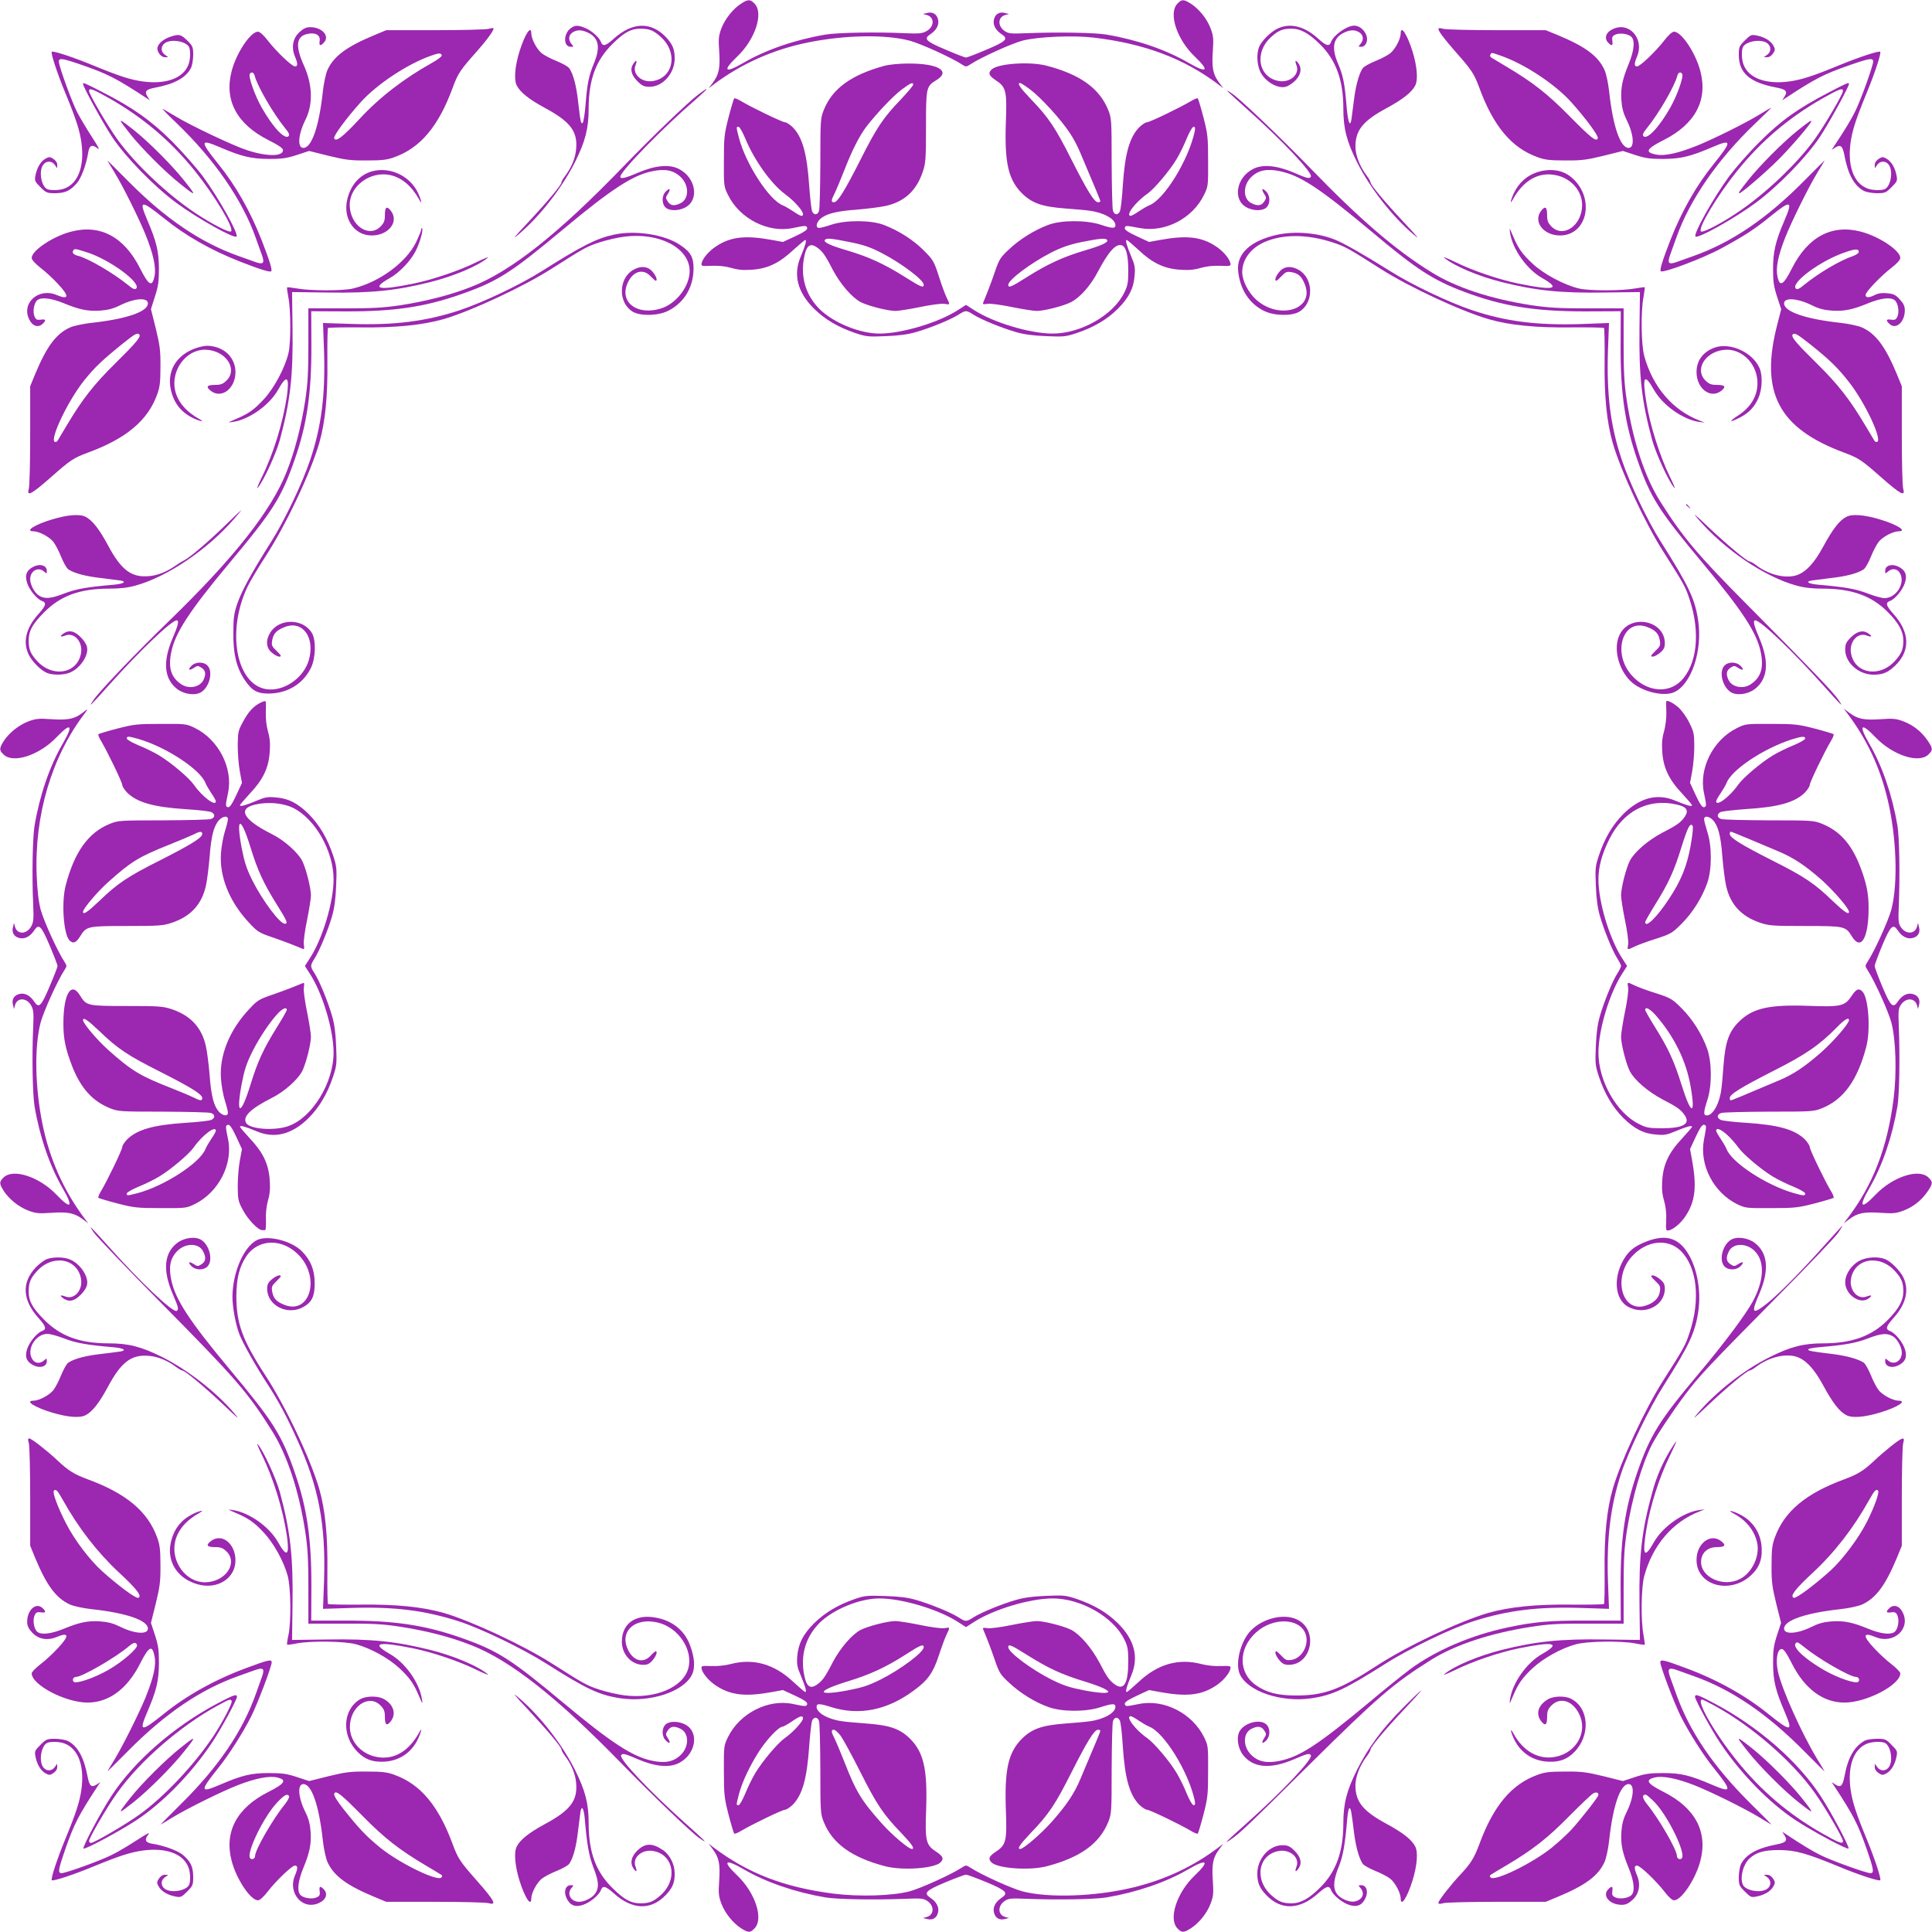<?xml version="1.0" standalone="no"?>
<!DOCTYPE svg PUBLIC "-//W3C//DTD SVG 20010904//EN"
 "http://www.w3.org/TR/2001/REC-SVG-20010904/DTD/svg10.dtd">
<svg version="1.0" xmlns="http://www.w3.org/2000/svg"
 width="1280pt" height="1280pt" viewBox="0 0 1280 1280"
 preserveAspectRatio="xMidYMid meet">
<g transform="translate(0,1280) scale(0.1,-0.1)"
fill="#9c27b0" stroke="none">
<path d="M4909 12775 c-54 -35 -106 -101 -130 -164 -18 -49 -20 -68 -14 -153
7 -109 -1 -151 -44 -208 l-26 -35 30 23 c186 140 397 234 630 281 242 49 509
54 670 12 72 -19 276 -111 348 -158 26 -17 28 -17 55 0 71 47 275 139 347 158
103 26 332 36 470 20 339 -40 601 -139 830 -313 l30 -23 -26 35 c-43 56 -51
99 -44 208 6 85 4 104 -14 153 -24 64 -77 130 -132 165 -48 30 -60 30 -89 -1
-60 -64 -3 -236 115 -349 102 -97 84 -115 -43 -41 -148 86 -341 152 -542 186
-77 13 -328 17 -530 9 -101 -4 -118 -3 -143 14 -49 33 -47 93 4 107 l24 6 -27
7 c-36 10 -65 -7 -73 -44 -8 -35 11 -70 50 -96 48 -31 33 -47 -97 -102 -68
-29 -130 -53 -138 -53 -8 0 -70 24 -137 53 -131 55 -146 71 -98 102 39 26 58
61 50 96 -8 37 -37 54 -73 44 l-27 -7 24 -6 c54 -14 53 -78 -2 -108 -27 -15
-49 -17 -142 -13 -190 9 -447 4 -525 -9 -201 -34 -394 -100 -542 -186 -127
-74 -145 -56 -43 41 118 113 175 285 115 349 -29 31 -45 31 -91 0z"/>
<path d="M3784 12615 c-52 -35 -53 -125 -3 -125 21 0 21 1 6 18 -23 26 -21 58
5 76 29 20 61 20 103 0 72 -34 84 -97 41 -201 -34 -82 -45 -132 -56 -270 -5
-64 -14 -121 -19 -126 -12 -12 -15 3 -31 140 -11 102 -31 179 -57 219 -7 12
-45 33 -84 49 -38 15 -84 39 -101 53 -33 28 -67 93 -68 130 0 60 -43 -5 -79
-121 -30 -99 -37 -186 -17 -224 23 -45 81 -91 186 -148 169 -91 218 -156 207
-273 -5 -59 -31 -122 -73 -178 -13 -17 -24 -36 -24 -42 0 -17 -92 -127 -223
-267 -95 -101 -108 -118 -59 -76 141 120 287 309 371 476 69 138 91 224 91
355 0 192 48 321 158 429 78 77 122 101 185 101 58 0 86 -11 132 -52 118 -103
90 -272 -49 -295 -74 -12 -138 45 -116 103 14 36 6 42 -15 10 -23 -35 -12 -75
31 -117 29 -28 43 -34 78 -34 87 0 166 89 166 188 0 61 -14 94 -58 141 -99
104 -222 100 -344 -9 -56 -51 -75 -55 -87 -22 -13 31 -60 73 -103 91 -46 20
-68 20 -94 1z"/>
<path d="M8465 12611 c-47 -22 -109 -84 -124 -124 -17 -45 -13 -117 9 -163 35
-71 129 -121 181 -94 72 37 104 101 74 146 -21 32 -29 26 -15 -10 22 -58 -42
-115 -116 -103 -139 23 -167 192 -49 295 46 41 74 52 131 52 61 0 116 -30 192
-106 104 -104 152 -236 152 -424 0 -131 22 -217 91 -355 84 -167 230 -356 371
-476 49 -42 36 -25 -59 76 -131 140 -223 250 -223 267 0 6 -11 26 -25 44 -46
61 -75 135 -75 194 1 109 51 170 209 255 105 57 164 103 187 148 20 38 13 125
-17 224 -36 116 -79 181 -79 121 -1 -37 -35 -102 -68 -130 -17 -14 -63 -38
-101 -53 -39 -16 -77 -37 -84 -49 -24 -36 -46 -118 -57 -211 -6 -49 -14 -105
-16 -124 -10 -62 -25 -17 -34 102 -12 139 -22 189 -57 270 -43 103 -30 167 42
201 42 20 74 20 103 0 26 -18 28 -50 5 -76 -15 -17 -15 -18 6 -18 13 0 26 9
33 25 21 46 -26 115 -80 115 -48 0 -135 -61 -153 -107 -12 -33 -31 -29 -87 22
-91 82 -183 105 -267 66z"/>
<path d="M1984 12587 c-44 -40 -55 -101 -30 -161 20 -48 20 -66 0 -66 -20 0
-124 99 -181 173 -27 35 -52 57 -64 57 -49 0 -142 -139 -174 -260 -51 -193 33
-352 243 -458 69 -35 97 -54 97 -67 0 -43 -109 -43 -241 1 -87 28 -370 162
-467 221 -34 20 -73 43 -87 51 -14 9 26 -33 88 -92 251 -240 438 -511 526
-761 14 -38 32 -90 41 -114 20 -56 10 -66 -46 -46 -24 9 -73 26 -109 39 -251
89 -484 247 -730 495 -79 80 -141 142 -138 136 3 -5 24 -41 47 -78 56 -91 162
-305 205 -411 52 -129 71 -217 60 -274 -15 -77 -38 -65 -96 50 -106 210 -265
294 -458 243 -121 -32 -260 -125 -260 -174 0 -12 23 -37 58 -65 32 -24 84 -72
115 -106 79 -84 75 -109 -9 -74 -120 50 -236 -56 -179 -165 21 -43 61 -54 89
-25 24 23 19 31 -14 26 -24 -3 -32 0 -41 21 -14 31 -4 90 18 108 26 22 92 14
173 -19 107 -44 161 -55 243 -50 54 4 87 13 132 35 96 48 185 54 185 13 0 -55
-143 -104 -374 -129 -55 -6 -118 -20 -141 -30 -92 -41 -155 -125 -231 -307
l-34 -83 0 -323 c0 -178 -4 -338 -9 -356 -16 -56 17 -38 154 83 120 106 143
121 234 155 257 94 400 214 462 386 18 48 22 82 22 184 1 108 -4 143 -31 254
l-32 128 26 82 c22 67 27 99 27 186 -1 117 -16 179 -78 324 -56 131 -42 133
110 11 144 -117 314 -213 505 -288 139 -54 198 -72 207 -64 8 9 -10 68 -64
207 -75 191 -171 361 -288 505 -122 152 -120 166 11 110 144 -62 207 -77 324
-78 88 0 118 4 186 26 l82 27 128 -32 c111 -27 146 -32 254 -31 102 0 136 4
184 22 172 62 292 205 386 462 34 92 49 115 157 236 68 77 113 138 113 155 0
4 -15 2 -32 -3 -18 -5 -178 -9 -356 -9 l-323 0 -77 -32 c-186 -77 -272 -141
-313 -233 -10 -23 -24 -86 -30 -141 -25 -231 -74 -374 -129 -374 -41 0 -35 89
13 185 52 103 48 233 -9 360 -58 127 -52 192 18 209 55 14 92 -5 86 -44 -5
-33 3 -38 26 -14 44 43 -8 104 -89 104 -26 0 -45 -9 -71 -33z m943 -154 c2 -6
-27 -28 -64 -49 -185 -103 -347 -227 -482 -373 -110 -119 -157 -154 -167 -127
-6 16 81 133 176 239 107 119 308 252 463 307 55 20 69 20 74 3z m-1240 -134
c19 -72 122 -249 201 -347 26 -31 32 -46 24 -54 -25 -25 -103 57 -178 189 -46
81 -90 205 -79 223 10 17 26 11 32 -11z m-1116 -1169 c153 -47 368 -205 331
-242 -8 -8 -23 -2 -54 24 -99 80 -265 177 -331 193 -30 8 -41 20 -32 35 8 14
13 13 86 -10z m352 -546 c13 -14 -20 -54 -157 -189 -144 -142 -220 -239 -323
-412 -29 -49 -56 -94 -61 -102 -4 -8 -13 -11 -20 -8 -32 21 92 278 196 407 71
88 118 133 257 245 78 63 95 72 108 59z"/>
<path d="M9530 12608 c0 -15 37 -64 115 -153 106 -120 121 -143 155 -234 94
-257 214 -400 386 -462 48 -18 82 -22 184 -22 108 -1 143 4 254 31 l128 32 82
-27 c68 -22 98 -26 186 -26 117 1 180 16 324 78 131 56 133 42 11 -110 -117
-144 -213 -314 -288 -505 -54 -139 -72 -198 -64 -207 15 -14 279 85 402 152
156 85 220 126 330 216 131 106 145 101 86 -35 -59 -138 -74 -205 -74 -321 0
-81 5 -115 27 -182 l27 -82 -25 -97 c-119 -454 6 -692 445 -854 91 -34 114
-49 234 -155 137 -121 170 -139 154 -83 -5 18 -9 178 -9 356 l0 323 -34 83
c-76 182 -139 266 -231 307 -23 10 -86 24 -141 30 -231 25 -374 74 -374 129 0
41 89 35 185 -13 45 -22 78 -31 132 -35 82 -5 136 6 243 50 81 33 147 41 173
19 22 -18 32 -77 18 -108 -9 -21 -17 -24 -41 -21 -33 5 -38 -3 -14 -26 43 -44
104 8 104 89 0 26 -9 45 -33 71 -28 31 -42 37 -83 41 -35 4 -60 0 -82 -11 -39
-20 -62 -20 -62 0 0 20 99 124 173 181 35 27 57 52 57 64 0 49 -139 142 -260
174 -193 51 -352 -33 -458 -243 -57 -113 -81 -126 -96 -53 -12 56 4 136 51
256 42 107 156 337 214 432 23 37 44 73 47 78 3 6 -59 -56 -138 -136 -246
-248 -479 -406 -730 -495 -36 -13 -85 -30 -109 -39 -56 -20 -66 -10 -46 46 9
24 27 76 41 114 88 251 276 522 526 760 62 59 109 105 103 102 -5 -2 -41 -23
-78 -46 -91 -56 -305 -162 -411 -205 -129 -52 -217 -71 -274 -60 -77 15 -65
38 50 96 210 106 294 265 243 458 -32 121 -125 260 -174 260 -12 0 -37 -22
-64 -57 -57 -74 -161 -173 -181 -173 -20 0 -20 18 0 66 50 120 -56 236 -165
179 -43 -21 -54 -61 -25 -89 23 -24 31 -19 26 14 -3 24 0 32 21 41 31 14 90 4
108 -18 22 -26 14 -92 -19 -173 -44 -107 -55 -161 -50 -243 4 -54 13 -87 35
-132 48 -96 54 -185 13 -185 -55 0 -104 143 -129 374 -6 55 -20 118 -30 141
-41 92 -125 155 -307 231 l-83 34 -323 0 c-178 0 -338 4 -356 9 -21 6 -32 6
-32 -1z m413 -177 c156 -54 358 -187 467 -308 95 -106 182 -223 176 -239 -10
-26 -43 0 -191 150 -142 144 -239 220 -412 323 -49 29 -94 56 -102 61 -8 4
-11 14 -7 20 9 15 3 16 69 -7z m1202 -121 c11 -18 -33 -142 -79 -223 -75 -132
-153 -214 -178 -189 -8 8 -2 23 24 54 79 98 182 275 201 347 6 22 22 28 32 11z
m1170 -1179 c0 -8 -18 -20 -40 -28 -86 -29 -226 -112 -323 -191 -31 -26 -46
-32 -54 -24 -37 37 162 184 322 239 70 25 95 26 95 4z m-327 -608 c132 -105
189 -160 265 -258 104 -135 216 -372 185 -392 -7 -3 -16 0 -20 8 -5 8 -32 53
-61 102 -103 173 -179 270 -323 412 -137 135 -170 175 -157 189 13 12 27 5
111 -61z"/>
<path d="M1127 12556 c-44 -16 -74 -40 -83 -68 -8 -27 22 -68 49 -67 l22 0
-22 16 c-29 20 -29 57 -1 77 43 31 146 12 162 -29 9 -25 7 -81 -5 -112 -34
-91 -147 -133 -301 -113 -85 12 -154 34 -334 108 -126 52 -262 97 -271 89 -8
-9 37 -145 89 -271 74 -180 96 -249 108 -334 20 -154 -22 -267 -113 -301 -31
-12 -87 -14 -112 -5 -41 16 -60 119 -29 162 20 28 57 28 77 0 l16 -23 0 22 c1
14 -9 29 -25 40 -23 15 -29 15 -52 2 -32 -17 -58 -61 -67 -112 -7 -34 -4 -40
33 -77 37 -37 44 -40 96 -40 67 0 101 16 144 65 30 34 63 122 77 207 7 45 26
53 60 26 19 -15 9 5 -35 73 -34 52 -78 126 -98 164 -38 75 -122 307 -122 337
0 26 22 23 160 -25 166 -58 224 -88 419 -216 l24 -16 -16 25 c-22 35 -10 48
54 60 126 24 201 65 235 131 7 15 14 54 14 85 0 52 -3 59 -39 95 -42 42 -56
45 -114 25z"/>
<path d="M11560 12532 c-37 -37 -40 -44 -40 -96 0 -120 73 -183 249 -216 64
-12 76 -25 54 -60 l-16 -25 24 16 c195 128 253 158 419 216 138 48 160 51 160
25 0 -29 -84 -261 -120 -332 -28 -56 -63 -114 -139 -229 l-16 -24 25 16 c35
22 48 10 60 -54 24 -126 65 -201 131 -235 15 -7 54 -14 85 -14 52 0 59 3 96
40 37 37 40 43 33 77 -9 51 -35 95 -67 112 -23 13 -29 13 -52 -2 -16 -11 -26
-26 -25 -40 l0 -22 16 23 c20 28 57 28 77 0 31 -43 12 -146 -29 -162 -25 -9
-81 -7 -112 5 -91 34 -133 147 -113 301 12 85 34 154 108 334 52 126 97 262
89 271 -9 8 -145 -37 -271 -89 -180 -74 -249 -96 -334 -108 -154 -20 -267 22
-301 113 -12 31 -14 87 -5 112 16 41 119 60 162 29 28 -20 28 -57 0 -77 l-23
-16 22 0 c14 -1 29 9 40 25 15 23 15 29 2 52 -17 32 -61 58 -112 67 -34 7 -40
4 -77 -33z"/>
<path d="M5863 12365 c-222 -60 -348 -151 -405 -293 -22 -55 -23 -68 -23 -352
-1 -162 -4 -305 -9 -317 -9 -28 -32 -30 -45 -5 -5 10 -14 88 -20 173 -15 215
-45 321 -110 387 -18 17 -41 32 -50 32 -18 0 -221 98 -293 141 -21 13 -40 20
-44 17 -3 -4 -20 -60 -37 -125 -28 -109 -31 -131 -31 -288 -1 -166 0 -171 27
-226 77 -158 266 -254 429 -220 86 18 92 18 96 0 2 -11 -21 -27 -79 -54 l-82
-38 -71 13 c-175 32 -272 22 -367 -39 -50 -31 -95 -84 -101 -116 -3 -18 2 -19
68 -16 45 2 91 -3 129 -14 43 -13 80 -16 137 -12 104 7 181 44 274 131 40 36
75 66 79 66 11 0 1 -36 -30 -110 -51 -120 -22 -235 87 -344 73 -72 159 -123
273 -162 75 -25 88 -26 205 -21 85 3 149 12 199 27 94 27 229 82 281 115 49
31 51 31 100 0 52 -33 187 -88 281 -115 50 -15 114 -24 199 -27 117 -5 130 -4
205 21 113 38 200 90 271 160 73 74 105 136 111 220 5 52 1 72 -22 126 -31 74
-41 110 -30 110 4 0 39 -30 78 -66 92 -87 170 -124 275 -131 57 -4 94 -1 137
12 38 11 84 16 129 14 66 -3 71 -2 68 16 -6 32 -51 85 -101 116 -95 61 -192
71 -367 39 l-71 -13 -82 38 c-58 27 -81 43 -79 54 4 18 4 18 100 0 166 -31
349 63 425 220 27 55 28 60 27 226 0 157 -3 179 -31 288 -17 65 -34 121 -37
125 -4 3 -23 -4 -44 -17 -72 -43 -275 -141 -293 -141 -9 0 -32 -15 -50 -32
-65 -66 -96 -174 -110 -387 -5 -85 -14 -162 -20 -172 -13 -26 -36 -24 -45 4
-5 12 -8 155 -9 317 0 284 -1 297 -23 352 -58 143 -186 235 -409 293 -113 29
-324 14 -364 -26 -24 -24 -17 -41 30 -72 67 -44 73 -71 65 -280 -9 -265 16
-376 106 -467 67 -66 132 -89 285 -101 66 -5 140 -11 163 -15 95 -12 172 -56
172 -96 0 -23 -20 -23 -100 4 -96 31 -262 30 -345 -2 -93 -35 -189 -95 -259
-161 -58 -54 -66 -66 -95 -151 -27 -79 -56 -153 -78 -205 -3 -9 5 -10 29 -6
20 3 88 -6 161 -21 69 -14 144 -26 165 -26 50 0 180 33 229 59 58 30 127 107
174 196 75 142 123 194 163 179 27 -10 41 -67 41 -164 0 -83 -3 -102 -27 -150
-73 -148 -287 -270 -474 -270 -149 0 -391 72 -521 156 l-53 34 -53 -34 c-130
-84 -372 -156 -521 -156 -130 0 -305 72 -396 162 -95 95 -130 221 -100 355 14
66 38 83 78 57 39 -26 57 -49 108 -149 52 -98 128 -186 187 -217 50 -25 179
-58 229 -58 21 0 96 12 165 26 71 15 141 24 160 21 39 -7 38 -7 15 41 -10 20
-34 84 -52 142 -32 99 -38 109 -100 171 -69 69 -165 131 -265 169 -83 32 -249
33 -345 2 -36 -12 -73 -22 -82 -22 -25 0 -22 32 5 58 37 35 105 53 242 63 72
6 159 17 194 25 122 27 202 100 244 224 20 59 22 85 22 300 0 261 1 268 70
310 97 60 8 111 -193 109 -53 0 -121 -7 -149 -14z m187 -126 c0 -7 -36 -49
-79 -95 -118 -122 -163 -189 -271 -404 -104 -205 -150 -280 -175 -280 -20 0
-19 13 4 58 10 20 40 91 66 157 51 132 101 229 148 290 69 88 174 199 230 241
61 45 77 52 77 33z m778 -34 c70 -53 205 -201 261 -288 22 -32 53 -91 69 -131
110 -259 132 -313 132 -319 0 -4 -7 -7 -15 -7 -25 0 -71 75 -175 280 -108 215
-153 282 -271 404 -73 77 -92 106 -70 106 5 0 36 -20 69 -45z m-1890 -323 c58
-142 171 -300 262 -367 84 -62 147 -145 109 -145 -6 0 -30 13 -54 30 -24 16
-55 34 -68 39 -91 35 -246 274 -292 450 -18 71 -18 71 -2 71 7 0 27 -35 45
-78z m2977 46 c-41 -189 -202 -451 -302 -489 -13 -5 -44 -23 -68 -39 -24 -17
-48 -30 -54 -30 -37 0 31 91 109 145 46 32 148 152 196 232 19 32 49 92 66
135 18 44 38 78 46 78 10 0 12 -8 7 -32z m-2284 -732 c90 -18 136 -34 208 -71
135 -70 281 -180 281 -212 0 -23 -19 -15 -128 54 -135 85 -239 132 -377 173
-116 34 -160 55 -150 70 9 14 37 12 166 -14z m1704 14 c10 -15 -34 -36 -150
-70 -138 -41 -242 -88 -377 -173 -109 -69 -128 -77 -128 -54 0 32 146 142 281
212 71 36 119 53 203 71 125 25 162 28 171 14z"/>
<path d="M550 12244 c0 -18 131 -258 192 -350 88 -133 275 -326 425 -437 141
-104 384 -240 400 -224 16 16 -120 259 -224 400 -42 56 -133 159 -202 229
-141 140 -261 225 -463 328 -117 60 -128 65 -128 54z m177 -97 c224 -128 406
-283 566 -482 131 -163 259 -377 238 -398 -11 -11 -125 47 -236 121 -187 124
-401 327 -519 491 -65 91 -186 297 -186 318 0 23 24 14 137 -50z"/>
<path d="M800 11996 c0 -3 28 -40 62 -83 77 -97 234 -254 334 -333 106 -85
109 -82 24 24 -79 100 -236 257 -333 334 -75 59 -87 67 -87 58z"/>
<path d="M12115 12187 c-204 -106 -316 -186 -456 -326 -70 -69 -160 -172 -202
-228 -104 -141 -240 -384 -224 -400 16 -16 259 120 400 224 150 111 337 304
425 437 61 92 192 332 192 350 0 12 -17 5 -135 -57z m95 10 c0 -21 -121 -227
-186 -318 -118 -164 -332 -367 -519 -491 -111 -74 -225 -132 -236 -121 -21 21
107 235 238 398 160 199 342 354 566 482 113 64 137 73 137 50z"/>
<path d="M11913 11938 c-97 -77 -254 -234 -333 -334 -57 -72 -65 -84 -56 -84
14 0 169 134 254 218 83 82 222 244 222 258 0 9 -12 1 -87 -58z"/>
<path d="M4628 12175 c-63 -46 -309 -282 -494 -474 -433 -449 -749 -699 -1011
-801 -137 -54 -296 -95 -468 -122 -114 -17 -184 -21 -376 -21 l-236 0 0 -236
c0 -192 -4 -262 -21 -376 -27 -172 -68 -331 -122 -468 -100 -257 -348 -572
-781 -992 -209 -202 -464 -468 -499 -522 -39 -57 -24 -43 101 97 201 225 415
430 450 430 17 0 9 -34 -28 -120 -66 -155 -56 -269 32 -336 47 -35 121 -44
159 -19 55 36 78 134 42 174 -25 28 -79 28 -107 0 -27 -27 -18 -35 15 -14 24
16 28 16 51 1 27 -18 31 -41 14 -79 -22 -49 -96 -65 -147 -31 -69 45 -89 110
-67 215 26 127 120 271 381 584 296 354 349 438 438 695 80 229 110 437 109
751 l-1 227 231 -1 c315 -1 518 29 751 110 253 88 336 141 691 437 313 261
457 355 584 381 88 19 144 7 191 -38 56 -54 56 -143 1 -172 -43 -22 -68 -19
-87 10 -15 23 -15 27 1 51 21 33 13 42 -14 15 -28 -28 -28 -82 0 -107 25 -22
84 -22 128 1 96 49 72 199 -42 256 -62 32 -157 23 -267 -24 -86 -37 -120 -45
-120 -28 0 36 282 325 498 511 63 56 79 71 70 70 -2 0 -24 -16 -50 -35z"/>
<path d="M8135 12193 c11 -11 67 -62 125 -114 241 -215 439 -426 425 -450 -10
-15 -24 -11 -115 28 -110 47 -205 56 -267 24 -114 -57 -138 -207 -42 -256 44
-23 103 -23 128 -1 28 25 28 79 0 107 -27 27 -35 18 -14 -15 16 -24 16 -28 1
-51 -19 -29 -44 -32 -87 -10 -55 29 -55 118 1 172 46 45 103 57 189 39 138
-29 265 -113 629 -418 278 -233 386 -303 589 -380 258 -97 468 -131 804 -131
l237 1 -1 -232 c-1 -313 29 -516 110 -750 88 -253 141 -336 437 -691 261 -313
355 -457 381 -584 22 -105 2 -170 -67 -215 -51 -34 -125 -18 -147 31 -17 38
-13 61 14 79 23 15 27 15 51 -1 33 -21 42 -13 15 14 -28 28 -82 28 -107 0 -36
-40 -13 -138 42 -174 38 -25 112 -16 159 19 88 67 98 181 32 336 -37 86 -45
120 -28 120 35 0 249 -205 450 -430 125 -140 140 -154 101 -96 -35 51 -172
194 -611 636 -321 323 -423 444 -573 683 -99 159 -176 392 -218 662 -17 114
-21 184 -21 376 l0 236 -236 0 c-192 0 -262 4 -376 21 -271 42 -501 118 -664
220 -237 147 -471 348 -800 688 -203 209 -464 458 -521 496 -25 17 -36 22 -25
11z"/>
<path d="M2469 11666 c-80 -21 -139 -82 -165 -174 -38 -131 38 -252 158 -252
113 0 184 92 127 164 -27 34 -39 25 -39 -30 0 -37 -6 -51 -29 -75 -78 -78
-202 8 -204 141 -2 127 136 229 269 200 78 -18 142 -73 193 -165 22 -41 10 7
-13 54 -55 108 -182 166 -297 137z"/>
<path d="M10229 11670 c-90 -15 -157 -65 -198 -147 -21 -43 -30 -85 -10 -48
71 131 174 189 289 164 100 -21 172 -104 172 -197 0 -135 -124 -222 -203 -143
-23 24 -29 38 -29 75 0 55 -12 64 -39 30 -56 -71 14 -164 124 -164 177 0 233
234 90 373 -52 50 -117 69 -196 57z"/>
<path d="M2790 11278 c0 -8 -16 -47 -35 -86 -67 -133 -242 -261 -415 -303 -66
-17 -289 -16 -374 0 -33 6 -61 9 -64 7 -2 -3 2 -31 8 -63 17 -81 18 -305 1
-373 -23 -98 -96 -233 -162 -304 -66 -71 -102 -97 -188 -133 -54 -23 -55 -24
-16 -18 108 17 240 111 297 212 58 104 77 91 59 -40 -26 -176 -89 -383 -168
-542 -24 -49 -35 -79 -24 -65 39 47 120 225 145 315 69 257 89 425 84 745 l-3
235 235 -3 c287 -5 457 13 680 69 153 38 315 106 380 160 14 11 -17 -1 -69
-26 -114 -57 -294 -118 -422 -144 -235 -48 -285 -36 -156 37 64 36 137 113
171 179 28 56 52 140 42 150 -3 4 -6 -1 -6 -9z"/>
<path d="M10005 11255 c17 -108 111 -240 212 -297 129 -73 79 -85 -156 -37
-128 26 -308 87 -422 144 -52 25 -83 37 -69 26 65 -54 227 -122 380 -160 223
-56 393 -74 680 -69 l235 3 -3 -240 c-4 -319 14 -481 84 -740 25 -90 106 -268
145 -315 11 -14 -1 18 -27 70 -65 132 -132 341 -156 491 -29 176 -15 201 50
86 57 -101 191 -196 297 -212 l40 -5 -36 14 c-178 69 -309 223 -365 426 -21
76 -24 297 -5 394 6 33 9 61 8 63 -2 1 -30 -2 -63 -8 -85 -16 -308 -17 -374 0
-98 23 -233 96 -304 162 -71 66 -97 102 -133 188 -23 54 -24 55 -18 16z"/>
<path d="M4070 11246 c-118 -25 -212 -73 -480 -242 -142 -90 -388 -207 -543
-259 -223 -74 -435 -101 -724 -91 l-183 6 7 -188 c9 -288 -17 -496 -92 -719
-52 -155 -169 -401 -259 -543 -127 -201 -194 -323 -223 -407 -23 -67 -27 -95
-27 -198 -1 -138 20 -226 74 -308 49 -73 83 -92 160 -92 125 1 228 64 280 170
32 66 35 184 6 232 -59 97 -217 98 -276 1 -31 -51 -27 -101 11 -132 28 -24 59
-34 59 -20 0 3 -14 19 -31 35 -27 26 -31 34 -26 65 8 47 29 69 84 90 119 46
202 -70 159 -220 -35 -119 -166 -209 -281 -192 -200 31 -266 383 -125 679 16
34 70 125 120 202 134 206 298 553 355 749 40 140 57 311 54 548 -1 114 1 211
4 215 4 3 101 5 215 4 235 -3 410 15 552 55 181 53 525 213 715 334 217 138
231 146 316 174 45 15 119 32 165 38 230 30 429 -73 433 -223 3 -103 -89 -224
-194 -254 -152 -45 -267 39 -221 160 33 86 104 111 156 55 15 -16 31 -30 34
-30 14 0 4 31 -20 59 -31 38 -81 42 -132 11 -96 -59 -96 -218 0 -275 50 -30
166 -28 233 5 106 52 169 155 170 280 0 77 -19 111 -92 159 -101 67 -292 97
-433 67z"/>
<path d="M8463 11245 c-177 -39 -271 -125 -260 -239 11 -121 73 -218 172 -266
67 -33 183 -35 233 -5 96 57 96 216 0 275 -51 31 -101 27 -132 -11 -24 -28
-34 -59 -20 -59 3 0 19 14 35 31 26 27 34 31 65 26 47 -8 69 -29 90 -84 63
-164 -171 -235 -324 -98 -52 47 -92 126 -92 182 0 83 56 159 147 199 122 54
285 53 452 -2 85 -28 99 -36 316 -174 191 -122 534 -281 719 -335 140 -40 311
-57 548 -54 114 1 211 -1 215 -4 3 -4 5 -101 4 -215 -3 -237 14 -408 54 -548
54 -185 213 -528 335 -719 138 -217 146 -231 174 -316 73 -220 50 -434 -59
-542 -86 -84 -226 -69 -322 36 -136 148 -62 385 100 323 55 -21 76 -43 84 -90
5 -31 1 -39 -26 -65 -17 -16 -31 -32 -31 -35 0 -14 31 -4 59 20 24 20 31 34
31 62 0 154 -232 198 -300 56 -42 -86 -10 -224 71 -305 70 -70 221 -108 293
-74 113 54 186 274 157 472 -20 141 -62 231 -247 523 -90 142 -207 388 -259
543 -75 223 -101 431 -92 719 l7 188 -188 -7 c-288 -9 -496 17 -719 92 -155
52 -401 169 -543 259 -169 106 -305 184 -365 208 -115 46 -264 58 -382 33z"/>
<path d="M1294 10492 c-122 -43 -186 -145 -164 -264 18 -93 65 -156 147 -197
43 -21 85 -30 48 -10 -92 51 -147 115 -165 193 -29 133 73 271 200 269 133 -2
219 -126 141 -204 -24 -23 -38 -29 -75 -29 -55 0 -64 -12 -30 -39 71 -56 164
14 164 124 0 78 -51 143 -128 165 -51 14 -79 12 -138 -8z"/>
<path d="M11357 10496 c-75 -28 -117 -86 -117 -161 0 -110 93 -180 164 -124
34 27 25 39 -30 39 -37 0 -51 6 -75 29 -78 78 8 202 141 204 93 1 179 -74 199
-175 20 -101 -24 -196 -121 -259 -68 -44 -63 -52 10 -15 59 31 95 68 122 129
25 57 29 147 8 197 -45 106 -198 175 -301 136z"/>
<path d="M11170 9456 c0 -2 8 -10 18 -17 15 -13 16 -12 3 4 -13 16 -21 21 -21
13z"/>
<path d="M1500 9327 c-116 -113 -238 -217 -276 -237 -16 -8 -42 -24 -59 -36
-58 -41 -119 -66 -177 -71 -117 -11 -185 40 -273 205 -57 106 -103 165 -148
188 -38 20 -117 14 -221 -17 -117 -35 -185 -79 -123 -79 36 -1 101 -35 129
-68 14 -17 38 -63 53 -101 16 -39 37 -77 49 -84 40 -26 117 -46 219 -57 56 -7
112 -14 125 -16 44 -8 21 -22 -45 -28 -176 -15 -249 -28 -327 -58 -90 -35
-131 -38 -169 -13 -29 18 -57 72 -57 107 0 56 53 86 92 51 17 -15 18 -15 18 6
0 34 -42 48 -85 28 -48 -23 -62 -55 -46 -107 14 -46 64 -108 98 -121 33 -12
29 -30 -22 -87 -82 -91 -105 -183 -66 -267 22 -47 84 -109 124 -124 39 -15
111 -14 150 3 69 28 127 116 113 171 -9 37 -63 93 -97 100 -20 5 -38 1 -55
-10 -32 -21 -26 -29 10 -15 58 22 115 -42 103 -116 -23 -139 -192 -167 -295
-49 -41 46 -52 74 -52 132 0 63 24 107 101 185 108 110 237 158 429 158 75 0
127 6 180 21 209 58 473 236 652 442 27 31 48 57 46 57 -1 0 -46 -42 -98 -93z"/>
<path d="M11247 9365 c176 -205 442 -386 653 -444 53 -15 105 -21 180 -21 188
0 320 -48 424 -152 76 -76 106 -131 106 -192 0 -57 -11 -85 -52 -131 -103
-118 -272 -90 -295 49 -12 74 45 138 103 116 36 -14 42 -6 10 15 -35 23 -75
12 -117 -31 -28 -29 -34 -43 -34 -78 0 -87 89 -166 188 -166 61 0 94 14 141
58 104 99 100 222 -9 344 -51 57 -55 75 -22 87 34 13 84 75 98 121 16 52 2 84
-46 107 -43 20 -85 6 -85 -28 0 -21 1 -21 18 -6 26 23 58 21 76 -5 44 -63 -16
-169 -98 -171 -17 0 -68 14 -112 31 -78 30 -151 43 -326 58 -67 6 -90 20 -45
28 12 2 68 9 124 16 102 11 179 31 219 57 12 7 33 45 49 84 15 38 39 84 53
101 28 33 93 67 130 68 61 0 -7 44 -124 79 -104 31 -183 37 -221 17 -46 -23
-91 -82 -153 -196 -59 -110 -115 -170 -177 -191 -75 -24 -185 3 -269 67 -17
13 -36 24 -42 24 -17 0 -148 109 -277 231 -86 82 -105 97 -68 54z"/>
<path d="M1725 8144 c-47 -24 -81 -61 -116 -128 -31 -56 -33 -68 -34 -156 0
-52 6 -129 14 -171 l14 -76 -38 -82 c-27 -58 -43 -81 -54 -79 -18 4 -18 10 0
96 34 163 -63 352 -220 429 -55 27 -60 28 -226 27 -157 0 -179 -3 -288 -31
-65 -17 -121 -34 -125 -37 -3 -4 4 -23 17 -44 43 -72 141 -275 141 -293 0 -9
15 -32 32 -50 66 -65 174 -96 387 -110 85 -5 162 -14 172 -20 26 -13 24 -36
-3 -45 -13 -5 -156 -8 -318 -9 -284 0 -297 -1 -352 -23 -143 -58 -235 -186
-293 -409 -29 -113 -14 -324 26 -364 23 -23 43 -16 69 26 42 69 49 70 310 70
215 0 241 2 300 22 124 42 197 122 224 244 8 35 19 123 25 194 10 137 28 205
63 242 26 27 58 30 58 6 0 -10 -9 -47 -20 -81 -11 -35 -23 -101 -26 -145 -11
-154 55 -319 183 -457 58 -63 68 -69 155 -99 79 -27 153 -56 205 -78 9 -3 10
5 6 29 -3 20 6 88 21 161 14 69 26 144 26 165 0 50 -33 179 -58 229 -30 57
-120 137 -203 178 -189 95 -228 168 -106 195 82 19 182 10 248 -22 147 -72
269 -287 269 -474 0 -149 -72 -391 -156 -521 l-34 -53 34 -53 c84 -130 156
-372 156 -521 0 -198 -139 -427 -295 -485 -93 -35 -262 -23 -285 20 -23 42 31
94 169 164 83 41 173 121 203 178 25 50 58 179 58 229 0 21 -12 96 -26 165
-15 73 -24 141 -21 161 4 24 3 32 -6 29 -52 -22 -126 -51 -205 -78 -87 -30
-97 -36 -155 -99 -128 -138 -194 -303 -183 -457 3 -44 15 -110 26 -145 11 -34
20 -71 20 -80 0 -25 -32 -22 -58 5 -35 37 -53 105 -63 242 -6 72 -17 159 -25
194 -27 122 -100 202 -224 244 -60 20 -84 22 -300 22 -261 0 -268 1 -310 70
-59 96 -110 10 -110 -188 0 -100 14 -166 58 -281 57 -145 134 -231 250 -278
55 -22 68 -23 352 -23 162 -1 305 -4 318 -9 27 -9 29 -32 3 -45 -10 -6 -87
-15 -172 -20 -213 -14 -321 -45 -387 -110 -17 -18 -32 -41 -32 -50 0 -18 -98
-221 -141 -293 -13 -21 -20 -40 -17 -44 4 -3 60 -20 125 -37 109 -28 131 -31
288 -31 166 -1 171 0 226 27 157 77 254 266 220 429 -18 86 -18 92 0 96 11 2
27 -21 54 -79 l38 -82 -14 -76 c-8 -42 -14 -119 -14 -171 1 -89 3 -99 35 -158
33 -62 100 -132 127 -132 7 0 16 0 20 0 4 0 6 31 5 68 -2 44 3 90 13 127 13
43 16 80 12 137 -7 105 -44 183 -131 275 -36 39 -66 74 -66 78 0 11 36 1 110
-30 120 -51 235 -21 346 89 70 71 122 158 160 271 25 75 26 88 21 205 -3 85
-12 149 -27 199 -27 94 -82 229 -115 281 -31 48 -31 51 -2 98 34 53 92 194
117 282 15 51 24 116 27 200 5 117 4 130 -21 205 -38 113 -90 200 -160 271
-74 73 -136 105 -220 111 -52 5 -72 1 -126 -22 -74 -31 -110 -41 -110 -30 0 4
30 39 66 78 87 92 124 170 131 275 4 57 1 94 -12 137 -10 37 -15 83 -14 126 2
37 1 70 -2 73 -3 3 -18 -2 -34 -10z m-807 -240 c182 -53 409 -202 443 -291 5
-13 23 -44 39 -68 17 -24 30 -48 30 -54 0 -37 -91 31 -145 109 -32 46 -152
148 -232 196 -32 19 -92 49 -135 66 -43 18 -78 38 -78 45 0 17 10 16 78 -3z
m742 -719 c47 -153 86 -237 174 -378 68 -108 76 -127 53 -127 -33 0 -148 153
-216 289 -39 79 -52 120 -71 219 -38 207 -4 205 60 -3z m-320 90 c0 -25 -75
-71 -280 -175 -215 -108 -282 -153 -404 -271 -77 -73 -106 -92 -106 -70 0 21
96 134 168 198 152 136 203 167 404 247 74 30 148 61 164 69 37 20 54 21 54 2z
m560 -1166 c0 -6 -30 -58 -66 -116 -88 -141 -127 -225 -174 -378 -64 -208 -98
-210 -60 -3 19 99 32 140 71 219 49 97 116 197 172 257 31 32 57 42 57 21z
m-1244 -138 c122 -118 189 -163 404 -271 205 -104 280 -150 280 -175 0 -20
-13 -19 -58 4 -20 10 -91 40 -157 66 -195 76 -256 113 -408 249 -73 65 -167
176 -167 197 0 22 29 3 106 -70z m774 -662 c0 -6 -13 -30 -30 -54 -16 -24 -34
-55 -39 -68 -35 -91 -274 -246 -450 -292 -71 -18 -71 -18 -71 -2 0 7 35 27 78
45 43 17 103 47 135 66 80 48 200 150 232 196 54 78 145 146 145 109z"/>
<path d="M11039 8152 c-1 -4 0 -37 1 -73 1 -38 -6 -90 -15 -124 -13 -43 -16
-80 -12 -137 7 -105 44 -183 131 -275 36 -39 66 -74 66 -78 0 -11 -36 -1 -110
30 -120 51 -235 21 -346 -89 -70 -71 -122 -158 -160 -271 -25 -75 -26 -88 -21
-205 3 -85 12 -149 27 -199 27 -94 82 -229 115 -281 14 -22 25 -44 25 -50 0
-6 -11 -28 -25 -50 -33 -52 -88 -187 -115 -281 -15 -50 -24 -114 -27 -199 -5
-117 -4 -130 21 -205 38 -113 90 -200 160 -271 74 -73 136 -105 220 -111 52
-5 72 -1 126 22 74 31 110 41 110 30 0 -4 -30 -39 -66 -78 -87 -92 -124 -170
-131 -275 -4 -57 -1 -94 12 -137 11 -38 16 -84 14 -129 -3 -66 -2 -71 16 -68
32 6 85 51 116 101 61 95 71 192 39 367 l-13 71 38 82 c27 58 43 81 54 79 18
-4 18 -4 0 -100 -31 -166 63 -348 220 -426 55 -26 60 -27 226 -26 157 0 179 3
288 31 65 17 121 34 125 37 3 4 -4 23 -17 44 -43 72 -141 275 -141 293 0 9
-15 32 -32 50 -66 65 -174 96 -387 110 -85 5 -162 14 -172 20 -26 13 -24 36 4
45 12 5 155 8 317 9 284 0 297 1 352 23 143 58 235 186 293 409 29 113 14 324
-26 364 -24 24 -41 17 -72 -30 -45 -67 -70 -73 -285 -65 -263 9 -370 -15 -462
-106 -66 -67 -89 -132 -101 -285 -5 -66 -11 -140 -15 -163 -12 -95 -56 -172
-96 -172 -23 0 -23 20 3 100 32 96 31 252 0 340 -35 99 -98 198 -170 270 -62
62 -72 68 -171 100 -58 18 -122 42 -142 52 -48 23 -48 24 -41 -15 3 -19 -6
-89 -21 -160 -14 -69 -26 -144 -26 -165 0 -50 33 -179 58 -229 31 -59 119
-135 217 -187 99 -51 123 -69 148 -107 37 -56 -13 -84 -153 -84 -83 0 -102 3
-151 28 -148 72 -269 285 -269 473 0 149 72 390 156 521 l34 53 -34 53 c-84
131 -156 372 -156 521 0 82 22 164 70 262 92 189 259 277 447 234 66 -14 83
-38 57 -78 -26 -39 -49 -57 -149 -108 -98 -52 -186 -128 -217 -187 -25 -50
-58 -179 -58 -229 0 -21 12 -96 26 -165 15 -71 24 -141 21 -160 -7 -39 -7 -38
41 -15 20 10 84 34 142 52 99 32 109 38 171 100 72 72 135 171 170 270 31 88
32 244 0 340 -11 36 -21 73 -21 83 0 24 32 21 58 -6 35 -37 53 -105 63 -242 6
-71 17 -159 25 -194 27 -122 100 -202 224 -244 59 -20 85 -22 300 -22 261 0
268 -1 310 -70 59 -96 110 -10 110 188 0 100 -14 166 -58 281 -57 145 -134
231 -250 278 -55 22 -68 23 -352 23 -162 1 -305 4 -317 9 -28 9 -30 32 -4 46
11 5 89 14 173 20 211 13 320 44 386 109 17 18 32 41 32 50 0 18 98 221 141
293 13 21 20 40 17 44 -4 3 -60 20 -125 37 -109 28 -131 31 -288 31 -166 1
-171 0 -226 -27 -158 -77 -254 -266 -220 -429 18 -86 18 -92 0 -96 -11 -2 -27
21 -54 79 l-38 82 14 76 c8 42 14 117 14 166 0 82 -3 97 -33 157 -19 39 -50
81 -73 102 -39 33 -78 51 -80 38z m921 -245 c0 -7 -35 -27 -78 -45 -43 -17
-103 -47 -135 -66 -80 -48 -200 -150 -232 -196 -54 -78 -145 -146 -145 -109 0
6 13 30 30 54 16 24 34 55 39 68 33 87 245 228 431 288 68 21 90 23 90 6z
m-759 -709 c-24 -135 -64 -235 -146 -357 -78 -119 -155 -193 -155 -150 0 6 30
58 66 116 87 139 125 222 173 377 42 134 57 164 74 147 6 -6 2 -53 -12 -133z
m393 41 c67 -28 153 -64 192 -81 95 -40 173 -91 282 -187 81 -73 182 -189 182
-212 0 -22 -29 -3 -106 70 -122 118 -189 163 -404 271 -205 104 -280 150 -280
175 0 8 3 15 7 15 3 0 61 -23 127 -51z m-624 -1166 c120 -137 201 -300 230
-467 36 -202 4 -197 -60 9 -49 156 -87 239 -174 378 -36 58 -66 110 -66 116 0
24 31 8 70 -36z m1280 -32 c0 -22 -99 -137 -182 -211 -110 -97 -186 -148 -282
-188 -259 -110 -313 -132 -319 -132 -4 0 -7 7 -7 15 0 25 73 70 289 180 214
108 305 171 421 289 50 52 80 69 80 47z m-806 -761 c24 -22 56 -58 71 -80 32
-46 152 -148 232 -196 32 -19 92 -49 135 -66 43 -18 78 -38 78 -45 0 -17 -10
-16 -78 3 -182 53 -409 202 -443 291 -5 13 -23 44 -39 68 -17 24 -30 48 -30
54 0 22 32 10 74 -29z"/>
<path d="M545 8076 c-51 -39 -95 -48 -203 -41 -85 6 -104 4 -153 -14 -64 -24
-130 -77 -165 -132 -30 -48 -30 -60 1 -89 64 -60 236 -3 349 115 97 102 115
84 41 -43 -86 -148 -152 -341 -186 -542 -13 -78 -18 -335 -9 -525 4 -93 2
-115 -13 -142 -30 -55 -94 -56 -108 -2 l-6 24 -7 -27 c-10 -36 7 -65 44 -73
35 -8 70 11 96 50 31 48 47 33 102 -97 29 -68 53 -130 53 -138 0 -8 -24 -70
-53 -137 -55 -131 -71 -146 -102 -98 -26 39 -61 58 -96 50 -37 -8 -54 -37 -44
-73 l7 -27 6 24 c14 54 78 53 108 -2 15 -27 17 -49 13 -142 -9 -190 -4 -447 9
-525 34 -201 100 -394 186 -542 74 -127 56 -145 -41 -43 -113 118 -285 175
-349 115 -31 -29 -31 -41 -1 -89 35 -55 101 -108 165 -132 49 -18 68 -20 153
-14 109 7 151 -1 208 -44 l35 -26 -23 30 c-140 186 -234 397 -281 630 -49 242
-54 509 -12 670 19 72 111 276 158 348 17 26 17 28 0 55 -47 71 -139 275 -158
347 -14 54 -22 127 -26 225 -16 399 100 788 318 1073 25 33 23 34 -16 3z"/>
<path d="M12238 8075 c130 -173 216 -354 267 -568 60 -247 71 -558 26 -732
-19 -72 -111 -276 -158 -347 -17 -27 -17 -29 0 -55 47 -72 139 -276 158 -348
30 -117 36 -332 15 -502 -42 -328 -136 -572 -308 -798 l-23 -30 35 26 c56 43
99 51 208 44 84 -6 104 -4 152 14 66 25 119 67 160 126 37 53 37 65 5 95 -64
60 -236 3 -349 -115 -97 -102 -115 -84 -41 43 86 148 152 341 186 542 13 77
17 328 9 530 -4 101 -3 118 14 143 33 49 93 47 107 -4 l6 -24 7 27 c10 36 -7
65 -44 73 -35 8 -70 -11 -96 -50 -32 -48 -48 -33 -103 98 -28 67 -51 129 -51
137 0 8 23 70 51 138 55 130 71 145 103 97 26 -39 61 -58 96 -50 37 8 54 37
44 73 l-7 27 -6 -24 c-14 -51 -74 -53 -107 -4 -17 25 -18 42 -14 143 8 202 4
453 -9 530 -34 201 -100 394 -186 542 -74 127 -56 145 41 43 113 -118 285
-175 349 -115 32 30 32 42 -5 95 -41 59 -94 101 -160 126 -48 18 -68 20 -152
14 -109 -7 -151 1 -208 44 l-35 26 23 -30z"/>
<path d="M621 4635 c18 -27 220 -239 449 -470 493 -499 572 -590 734 -848 99
-159 176 -392 218 -662 17 -114 21 -184 21 -376 l0 -236 236 0 c194 1 261 -3
376 -21 173 -27 332 -68 468 -122 258 -101 566 -343 997 -786 219 -224 463
-458 516 -494 58 -39 44 -24 -96 101 -241 215 -439 426 -425 450 10 15 24 11
115 -28 110 -47 205 -56 267 -24 114 57 138 207 42 256 -44 23 -103 23 -128 1
-28 -25 -28 -79 0 -107 27 -27 35 -18 14 15 -16 24 -16 28 -1 51 19 29 44 32
87 10 55 -29 55 -118 -1 -172 -47 -45 -103 -57 -191 -38 -127 26 -271 120
-584 381 -355 296 -438 349 -691 437 -234 81 -437 111 -751 110 l-231 0 1 226
c1 315 -29 522 -110 755 -88 253 -141 336 -437 691 -261 313 -355 457 -381
584 -19 88 -7 144 38 191 54 56 143 56 172 1 22 -43 19 -68 -10 -87 -23 -15
-27 -15 -51 1 -33 21 -42 13 -15 -14 28 -28 82 -28 107 0 36 40 13 138 -42
174 -38 25 -112 16 -159 -19 -88 -67 -98 -181 -32 -336 39 -91 43 -105 28
-115 -24 -14 -235 184 -450 425 -126 140 -140 154 -100 95z"/>
<path d="M12106 4570 c-155 -175 -313 -336 -393 -401 -105 -84 -115 -73 -56
62 66 154 56 268 -32 335 -47 35 -121 44 -159 19 -55 -36 -78 -134 -42 -174
25 -28 79 -28 107 0 27 27 18 35 -15 14 -24 -16 -28 -16 -51 -1 -29 19 -32 44
-10 87 29 55 118 55 172 -1 66 -68 61 -192 -14 -332 -48 -88 -189 -277 -358
-478 -261 -310 -323 -409 -408 -656 -81 -234 -111 -437 -110 -750 l1 -231
-232 0 c-238 1 -344 -8 -516 -45 -244 -51 -484 -155 -650 -279 -52 -39 -171
-135 -265 -214 -337 -281 -461 -363 -596 -391 -86 -18 -143 -6 -189 39 -56 54
-56 143 -1 172 43 22 68 19 87 -10 15 -23 15 -27 -1 -51 -21 -33 -13 -42 14
-15 28 28 28 82 0 107 -40 36 -138 13 -174 -42 -25 -38 -16 -112 19 -159 67
-88 181 -98 336 -32 91 39 105 43 115 28 14 -24 -184 -235 -425 -450 -138
-123 -156 -141 -110 -111 61 41 106 83 510 484 470 465 567 549 823 710 159
99 391 176 662 218 115 18 182 22 376 21 l236 0 0 236 c0 192 4 262 21 376 35
221 97 436 167 575 32 62 132 213 218 328 90 121 158 193 612 652 205 206 386
396 404 423 17 26 30 47 28 47 -2 0 -47 -50 -101 -110z"/>
<path d="M1702 4584 c-88 -45 -161 -215 -162 -376 0 -71 22 -188 48 -253 24
-59 107 -207 184 -325 74 -114 125 -209 196 -366 143 -312 191 -564 179 -936
l-7 -187 188 6 c283 9 483 -16 707 -87 148 -47 431 -184 585 -282 268 -170
351 -209 494 -230 197 -28 417 45 471 158 22 46 17 116 -15 198 -40 105 -133
171 -255 183 -119 11 -195 -53 -195 -164 0 -84 64 -153 142 -153 28 0 42 7 62
31 24 28 34 59 20 59 -3 0 -19 -13 -34 -30 -52 -56 -123 -31 -156 55 -44 116
60 200 205 165 137 -33 235 -182 201 -304 -35 -126 -221 -204 -424 -178 -46 6
-120 23 -165 38 -85 28 -99 36 -316 174 -190 121 -534 281 -715 334 -142 40
-317 58 -552 55 -114 -1 -211 1 -215 4 -3 4 -5 101 -4 215 3 237 -14 408 -54
548 -57 196 -221 543 -355 749 -155 238 -194 346 -194 530 1 118 20 193 66
262 81 119 242 120 351 4 140 -150 69 -390 -96 -327 -55 21 -76 43 -84 90 -5
31 -1 39 26 65 17 16 31 32 31 35 0 14 -31 4 -59 -20 -24 -20 -31 -34 -31 -62
0 -112 135 -180 240 -121 57 32 75 71 75 159 -1 88 -27 152 -86 211 -69 69
-227 108 -297 73z"/>
<path d="M10922 4580 c-77 -28 -118 -56 -151 -103 -87 -127 -78 -288 20 -337
108 -56 239 11 239 122 0 28 -7 42 -31 62 -28 24 -59 34 -59 20 0 -3 14 -19
31 -35 28 -26 31 -34 26 -67 -7 -44 -41 -76 -97 -93 -155 -47 -217 187 -87
328 96 105 236 120 322 36 109 -108 132 -322 59 -542 -28 -85 -36 -99 -174
-316 -122 -191 -281 -534 -335 -719 -40 -140 -57 -311 -54 -548 1 -114 -1
-211 -4 -215 -4 -3 -101 -5 -215 -4 -235 3 -410 -15 -552 -55 -192 -56 -544
-222 -745 -354 -237 -154 -345 -194 -530 -193 -120 0 -194 19 -264 68 -118 82
-118 243 1 350 112 101 287 96 327 -8 27 -71 -21 -162 -91 -174 -33 -5 -41 -2
-67 26 -16 17 -32 31 -35 31 -14 0 -4 -31 20 -59 20 -24 34 -31 62 -31 154 0
198 232 56 300 -86 42 -224 10 -305 -71 -70 -70 -108 -221 -74 -293 54 -113
274 -186 471 -158 143 21 226 60 494 230 154 98 437 235 585 282 224 71 424
96 707 87 l188 -6 -7 187 c-9 282 17 496 88 712 49 147 186 431 281 580 170
268 209 351 230 494 21 148 -14 313 -87 409 -59 77 -135 95 -243 57z"/>
<path d="M305 4456 c-16 -8 -47 -31 -67 -52 -96 -100 -90 -217 17 -336 51 -57
55 -75 22 -87 -34 -13 -84 -75 -98 -121 -16 -52 -2 -84 46 -107 43 -20 85 -6
85 28 0 21 -1 21 -18 6 -26 -23 -58 -21 -76 5 -44 63 16 169 98 171 17 0 68
-14 112 -31 78 -30 151 -43 327 -58 66 -6 89 -20 45 -28 -13 -2 -69 -9 -125
-16 -102 -11 -179 -31 -219 -57 -12 -7 -33 -45 -49 -84 -15 -38 -39 -84 -53
-101 -28 -33 -93 -67 -129 -68 -62 0 6 -44 123 -79 104 -31 183 -37 221 -17
45 23 91 82 148 188 88 165 156 216 273 205 59 -5 122 -31 178 -73 17 -13 36
-24 42 -24 17 0 148 -109 277 -231 95 -91 109 -101 66 -51 -120 141 -309 287
-476 371 -138 69 -224 91 -355 91 -192 0 -321 48 -429 158 -77 78 -101 122
-101 185 0 58 11 86 52 132 103 118 272 90 295 -49 12 -74 -45 -138 -103 -116
-36 14 -42 6 -10 -15 17 -11 35 -15 55 -10 34 7 88 63 97 100 14 55 -44 143
-113 171 -41 18 -119 17 -158 0z"/>
<path d="M12323 4449 c-56 -28 -98 -90 -98 -145 0 -79 94 -147 151 -109 32 21
26 29 -10 15 -58 -22 -115 42 -103 116 23 139 192 167 295 49 41 -46 52 -74
52 -131 0 -61 -30 -116 -106 -192 -104 -104 -236 -152 -424 -152 -131 0 -217
-22 -355 -91 -169 -84 -355 -229 -475 -370 -44 -51 -31 -41 65 50 129 122 260
231 277 231 6 0 25 11 42 24 84 64 194 91 269 67 62 -21 118 -81 177 -191 62
-114 107 -173 153 -196 38 -20 117 -14 221 17 117 35 185 79 124 79 -37 1
-102 35 -130 68 -14 17 -38 63 -53 101 -16 39 -37 77 -49 84 -36 24 -118 46
-211 57 -139 17 -155 20 -155 30 0 4 30 11 68 14 175 15 248 28 326 58 90 35
131 38 169 13 29 -18 57 -72 57 -107 0 -56 -53 -86 -92 -51 -17 15 -18 15 -18
-6 0 -34 42 -48 85 -28 48 23 62 55 46 107 -14 46 -64 108 -98 121 -33 12 -29
30 22 87 82 91 105 183 66 267 -22 47 -84 109 -124 124 -45 17 -118 13 -164
-10z"/>
<path d="M191 3238 c5 -18 9 -178 9 -356 l0 -323 34 -83 c76 -182 139 -266
231 -307 23 -10 86 -24 141 -30 231 -25 374 -74 374 -129 0 -41 -89 -35 -185
13 -45 22 -78 31 -132 35 -82 5 -136 -6 -243 -50 -81 -33 -147 -41 -173 -19
-22 18 -32 77 -18 108 9 21 17 24 41 21 33 -5 38 3 14 26 -43 44 -104 -8 -104
-89 0 -26 9 -45 33 -71 40 -44 101 -55 161 -30 84 35 88 10 9 -74 -31 -34 -83
-82 -115 -106 -32 -25 -58 -52 -58 -60 0 -77 224 -194 370 -194 141 0 263 90
348 258 59 116 81 127 96 48 12 -58 -6 -139 -60 -273 -43 -105 -150 -319 -205
-410 -23 -37 -44 -72 -47 -78 -3 -5 59 56 138 136 246 248 479 406 730 495 36
13 85 30 109 39 56 20 66 10 46 -46 -9 -24 -26 -73 -39 -109 -89 -251 -247
-484 -495 -730 -80 -79 -141 -141 -136 -138 6 3 41 24 78 47 95 58 325 172
433 214 115 45 207 63 260 51 67 -16 53 -40 -58 -96 -210 -106 -294 -265 -243
-458 32 -121 125 -260 174 -260 12 0 37 22 64 57 57 74 161 173 181 173 20 0
20 -18 0 -66 -50 -120 56 -236 165 -179 43 21 54 61 25 89 -23 24 -31 19 -26
-14 3 -24 0 -32 -21 -41 -31 -14 -90 -4 -108 18 -22 26 -14 92 19 173 44 107
55 161 50 243 -4 54 -13 87 -35 132 -48 96 -54 185 -13 185 55 0 104 -143 129
-374 6 -55 20 -118 30 -141 41 -92 127 -156 313 -233 l77 -32 323 0 c178 0
338 -4 356 -9 56 -16 38 17 -83 154 -106 120 -121 143 -155 234 -94 257 -214
400 -386 462 -48 18 -82 22 -184 22 -108 1 -143 -4 -254 -31 l-128 -32 -82 27
c-67 22 -99 26 -186 26 -117 0 -178 -15 -324 -78 -131 -56 -133 -42 -11 110
69 85 164 234 219 343 42 83 136 331 136 359 0 21 -24 16 -168 -38 -206 -76
-395 -181 -547 -304 -152 -122 -166 -120 -110 11 62 144 77 207 78 324 0 88
-4 118 -26 186 l-27 82 32 128 c27 111 32 146 31 254 0 102 -4 136 -22 184
-62 172 -205 292 -462 386 -88 33 -126 56 -199 125 -67 63 -172 145 -186 145
-9 0 -10 -8 -3 -32z m225 -375 c103 -185 228 -347 373 -482 119 -110 154 -157
127 -167 -16 -6 -133 81 -239 176 -83 75 -185 209 -241 320 -54 105 -90 203
-79 214 13 13 23 3 59 -61z m492 -962 c7 -21 -98 -112 -189 -164 -96 -55 -215
-95 -231 -79 -12 12 -2 32 16 32 40 0 263 129 351 204 31 26 46 28 53 7z
m1497 -1135 c142 -144 239 -220 412 -323 49 -29 95 -56 103 -62 11 -6 12 -12
4 -20 -26 -28 -276 94 -404 197 -93 76 -140 125 -244 256 -43 54 -66 92 -62
102 10 26 43 0 191 -150z m-490 134 c4 -6 -9 -30 -27 -53 -80 -98 -198 -303
-198 -343 0 -18 -20 -28 -32 -16 -30 30 87 273 177 369 51 53 68 62 80 43z"/>
<path d="M12529 3219 c-35 -28 -84 -70 -109 -94 -73 -69 -111 -92 -199 -125
-257 -94 -400 -214 -462 -386 -18 -48 -22 -82 -22 -184 -1 -108 4 -143 31
-254 l32 -128 -27 -82 c-22 -68 -26 -98 -26 -186 1 -117 16 -180 78 -324 56
-131 42 -133 -110 -11 -152 123 -341 228 -547 304 -144 54 -168 59 -168 38 0
-28 94 -276 136 -359 55 -109 150 -258 219 -343 122 -152 120 -166 -11 -110
-146 63 -207 78 -324 78 -87 0 -119 -4 -186 -26 l-82 -27 -128 32 c-111 27
-146 32 -254 31 -102 0 -136 -4 -184 -22 -172 -62 -292 -205 -386 -462 -33
-88 -56 -126 -125 -199 -63 -67 -145 -172 -145 -186 0 -9 8 -10 32 -3 18 5
178 9 356 9 l323 0 77 32 c186 77 272 141 313 233 10 23 24 86 30 141 25 231
74 374 129 374 41 0 35 -89 -13 -185 -22 -45 -31 -78 -35 -132 -5 -82 6 -136
50 -243 33 -81 41 -147 19 -173 -18 -22 -77 -32 -108 -18 -21 9 -24 17 -21 41
5 33 -3 38 -26 14 -44 -43 8 -104 89 -104 26 0 45 9 71 33 44 40 55 101 30
161 -20 48 -20 66 0 66 20 0 124 -99 181 -172 27 -36 52 -58 64 -58 49 0 142
139 174 260 51 193 -33 352 -243 458 -111 56 -125 80 -58 96 53 12 145 -6 260
-51 108 -42 338 -156 433 -214 37 -23 73 -44 78 -47 6 -3 -56 59 -136 138
-248 246 -406 479 -495 730 -13 36 -30 85 -39 109 -20 56 -10 66 46 46 24 -9
73 -26 109 -39 251 -89 484 -247 730 -495 79 -80 141 -141 138 -136 -3 6 -24
41 -47 78 -105 173 -238 470 -262 584 -16 76 -4 148 25 148 14 0 32 -26 68
-97 85 -168 207 -258 348 -258 146 0 370 117 370 194 0 8 -26 35 -58 60 -32
24 -84 72 -115 106 -79 84 -75 109 9 74 120 -50 236 56 179 165 -21 43 -61 54
-89 25 -24 -23 -19 -31 14 -26 24 3 32 0 41 -21 14 -31 4 -90 -18 -108 -26
-22 -92 -14 -173 19 -107 44 -161 55 -243 50 -54 -4 -87 -13 -132 -35 -96 -48
-185 -54 -185 -13 0 55 143 104 374 129 55 6 118 20 141 30 92 41 155 125 231
307 l34 83 0 323 c0 178 4 338 9 356 14 46 -3 42 -80 -19z m-86 -295 c10 -10
-24 -107 -73 -204 -54 -108 -161 -251 -242 -325 -106 -96 -228 -187 -244 -181
-27 10 8 57 127 167 145 135 270 297 373 482 36 64 46 74 59 61z m-489 -1037
c97 -79 303 -197 342 -197 18 0 28 -20 16 -32 -16 -16 -134 24 -225 76 -124
71 -209 148 -192 176 9 15 14 13 59 -23z m-1364 -979 c0 -12 -111 -155 -180
-231 -25 -27 -83 -81 -130 -119 -128 -103 -378 -225 -404 -197 -8 8 -7 14 4
20 8 6 54 33 103 62 173 103 270 179 412 323 77 78 149 146 160 152 21 11 35
7 35 -10z m375 -51 c90 -96 207 -339 177 -369 -12 -12 -32 -2 -32 16 0 40
-118 245 -198 343 -32 40 -35 63 -9 63 6 0 34 -24 62 -53z"/>
<path d="M1733 3165 c79 -159 142 -366 168 -542 18 -131 -1 -144 -59 -40 -57
101 -189 195 -297 212 -39 6 -38 5 16 -18 85 -36 122 -62 186 -130 67 -72 133
-191 159 -287 21 -78 24 -302 5 -393 -7 -32 -11 -60 -9 -63 3 -2 31 1 64 8 96
18 318 15 394 -6 96 -26 215 -92 287 -159 68 -64 94 -101 130 -186 23 -54 24
-55 18 -16 -17 108 -111 240 -212 297 -129 73 -79 85 156 37 128 -26 308 -87
422 -144 52 -25 83 -37 69 -26 -65 54 -227 122 -380 160 -223 56 -393 74 -680
69 l-235 -3 3 235 c5 320 -15 488 -84 745 -25 90 -106 268 -145 315 -11 14 0
-15 24 -65z"/>
<path d="M11065 3191 c-52 -87 -91 -176 -118 -277 -70 -253 -89 -419 -85 -739
l3 -240 -235 3 c-287 5 -457 -13 -680 -69 -153 -38 -315 -106 -380 -160 -14
-11 17 1 69 26 114 57 294 118 422 144 235 48 285 36 156 -37 -101 -57 -195
-189 -212 -297 -6 -39 -5 -38 18 16 36 85 62 122 130 186 72 67 191 133 287
159 76 21 298 24 394 6 33 -7 61 -10 63 -9 1 2 -2 30 -8 63 -19 97 -16 318 5
394 56 203 187 357 365 426 l36 14 -40 -5 c-106 -16 -240 -111 -297 -212 -65
-115 -79 -90 -50 87 25 153 85 341 152 478 27 56 48 102 45 102 -2 0 -20 -27
-40 -59z"/>
<path d="M1275 2768 c-81 -41 -127 -105 -145 -196 -23 -123 48 -231 178 -268
131 -38 252 38 252 158 0 113 -92 184 -164 127 -34 -27 -25 -39 30 -39 37 0
51 -6 75 -29 78 -78 -8 -202 -141 -204 -127 -2 -229 136 -200 269 18 78 73
142 165 193 38 20 -9 11 -50 -11z"/>
<path d="M11485 2773 c83 -44 137 -111 156 -191 21 -88 -32 -202 -113 -243
-109 -57 -258 9 -258 113 0 58 42 98 104 98 55 0 64 12 30 39 -71 56 -164 -14
-164 -124 0 -174 231 -233 369 -94 45 45 64 92 63 161 -1 103 -53 188 -144
234 -52 26 -91 33 -43 7z"/>
<path d="M5660 2205 c-111 -39 -197 -91 -268 -161 -72 -73 -103 -133 -110
-219 -4 -51 0 -72 23 -125 31 -74 41 -110 30 -110 -4 0 -39 30 -78 66 -126
119 -265 159 -417 119 -38 -10 -90 -15 -130 -13 -60 2 -65 1 -62 -17 6 -32 51
-85 101 -116 95 -61 192 -71 367 -39 l71 13 82 -38 c58 -27 81 -43 79 -54 -4
-18 -10 -18 -96 0 -163 34 -352 -62 -429 -220 -27 -55 -28 -60 -27 -226 0
-157 3 -179 31 -288 17 -65 34 -121 37 -125 4 -3 23 4 44 17 72 43 275 141
293 141 9 0 32 15 50 32 65 66 95 172 110 387 6 85 15 163 20 173 13 25 36 23
45 -4 5 -13 8 -156 9 -318 0 -284 1 -297 23 -352 58 -143 186 -235 409 -293
113 -29 324 -14 364 26 24 24 17 41 -30 72 -67 44 -73 71 -65 280 9 265 -16
376 -106 467 -67 66 -132 89 -285 101 -66 5 -140 11 -163 15 -95 12 -172 56
-172 96 0 23 19 23 97 -2 186 -58 370 -21 546 109 95 69 129 118 167 233 18
56 42 120 52 140 23 48 24 48 -15 41 -19 -3 -89 6 -160 21 -69 14 -144 26
-165 26 -50 0 -179 -33 -229 -58 -59 -31 -135 -119 -187 -217 -51 -100 -69
-123 -108 -149 -40 -26 -64 -9 -78 57 -30 134 5 260 100 355 91 90 266 162
396 162 149 0 391 -72 521 -156 l53 -34 53 34 c130 84 372 156 521 156 187 0
401 -122 474 -270 24 -48 27 -67 27 -150 0 -140 -28 -190 -84 -153 -38 25 -56
49 -107 148 -52 98 -128 186 -187 217 -50 25 -179 58 -229 58 -21 0 -96 -12
-165 -26 -73 -15 -141 -24 -161 -21 -24 4 -32 3 -29 -6 22 -52 51 -126 78
-205 29 -85 37 -97 95 -151 74 -69 172 -130 264 -162 89 -31 245 -31 340 0 80
26 100 26 100 3 0 -40 -77 -84 -172 -96 -23 -4 -97 -10 -163 -15 -153 -12
-218 -35 -285 -101 -90 -91 -115 -202 -106 -467 8 -209 2 -236 -65 -280 -47
-31 -54 -48 -30 -72 40 -40 251 -55 364 -26 223 58 351 150 409 293 22 55 23
68 23 352 1 162 4 305 9 318 9 27 32 29 45 3 6 -10 15 -87 20 -172 14 -213 45
-321 110 -387 18 -17 41 -32 50 -32 18 0 221 -98 293 -141 21 -13 40 -20 44
-17 3 4 20 60 37 125 28 109 31 131 31 288 1 166 0 171 -27 226 -77 157 -264
253 -429 220 -90 -18 -92 -18 -96 0 -2 11 21 27 79 54 l82 38 71 -13 c175 -32
272 -22 367 39 50 31 95 84 101 116 3 18 -2 19 -62 17 -40 -2 -92 3 -130 13
-152 40 -291 0 -417 -119 -39 -36 -74 -66 -78 -66 -11 0 -1 36 30 110 51 120
22 235 -87 344 -73 72 -159 123 -273 162 -75 25 -88 26 -205 21 -85 -3 -149
-12 -199 -27 -94 -27 -229 -82 -281 -115 -49 -31 -51 -31 -100 0 -52 33 -187
88 -281 115 -53 16 -111 23 -204 26 -121 4 -135 3 -205 -21z m460 -318 c0 -33
-153 -148 -289 -216 -79 -39 -120 -52 -219 -71 -207 -38 -205 -4 3 60 150 46
252 93 385 178 97 63 120 72 120 49z m687 -53 c141 -88 225 -127 378 -174 208
-64 210 -98 3 -60 -99 19 -140 32 -219 71 -136 68 -289 183 -289 216 0 23 19
15 127 -53z m-1487 -419 c0 -20 -69 -95 -120 -130 -46 -32 -148 -152 -196
-232 -19 -32 -49 -92 -66 -135 -18 -43 -38 -78 -45 -78 -16 0 -16 0 2 71 22
85 77 199 140 295 53 79 126 154 149 154 6 0 34 16 61 34 55 38 75 44 75 21z
m2225 -15 c24 -16 55 -34 68 -39 100 -38 261 -300 302 -488 5 -25 3 -33 -7
-33 -8 0 -28 34 -46 78 -17 43 -47 103 -66 135 -48 80 -150 200 -196 232 -78
54 -146 145 -109 145 6 0 30 -13 54 -30z m-1974 -102 c17 -24 75 -131 129
-238 108 -215 153 -282 271 -404 73 -77 92 -106 70 -106 -21 0 -132 94 -197
167 -136 152 -173 213 -249 408 -26 66 -56 137 -66 157 -23 45 -24 58 -4 58 8
0 29 -19 46 -42z m1719 35 c0 -6 -22 -60 -132 -319 -40 -96 -91 -172 -188
-282 -74 -83 -189 -182 -211 -182 -22 0 -3 29 70 106 118 122 163 189 271 404
104 205 150 280 175 280 8 0 15 -3 15 -7z"/>
<path d="M3497 1475 c131 -140 223 -250 223 -267 0 -6 11 -25 24 -42 42 -56
68 -119 73 -178 11 -117 -38 -182 -207 -273 -105 -57 -163 -103 -186 -148 -20
-38 -13 -125 17 -224 36 -116 79 -181 79 -120 1 36 35 101 68 129 17 14 63 38
101 53 39 16 77 37 84 49 26 40 46 117 57 219 7 56 14 112 16 125 8 44 22 21
28 -45 15 -176 28 -249 58 -327 35 -90 38 -131 13 -169 -18 -29 -72 -57 -107
-57 -56 0 -86 53 -51 92 15 17 15 18 -6 18 -34 0 -48 -42 -28 -85 23 -48 55
-62 107 -46 46 14 108 64 121 98 12 33 30 29 87 -22 122 -109 245 -113 344 -9
44 47 58 80 58 141 0 61 -32 125 -78 156 -71 48 -118 47 -170 -4 -39 -38 -49
-81 -27 -115 21 -32 29 -26 15 10 -22 58 42 115 116 103 139 -23 167 -192 49
-295 -46 -41 -74 -52 -132 -52 -63 0 -107 24 -185 101 -110 108 -158 237 -158
429 0 131 -22 217 -91 355 -84 167 -230 356 -371 476 -49 42 -36 25 59 -76z"/>
<path d="M9292 1482 c-134 -134 -229 -263 -301 -407 -69 -138 -91 -224 -91
-355 0 -188 -48 -320 -152 -424 -76 -76 -131 -106 -192 -106 -57 0 -85 11
-131 52 -118 103 -90 272 49 295 74 12 138 -45 116 -103 -14 -36 -6 -42 15
-10 23 35 12 75 -31 117 -29 28 -43 34 -78 34 -87 0 -166 -89 -166 -188 0 -61
14 -94 58 -141 99 -104 222 -100 344 9 57 51 75 55 87 22 13 -34 75 -84 121
-98 52 -16 84 -2 107 46 20 43 6 85 -28 85 -21 0 -21 -1 -6 -18 23 -26 21 -58
-5 -76 -29 -20 -61 -20 -103 0 -74 35 -84 96 -36 215 29 72 42 144 57 322 3
37 10 67 14 67 10 0 13 -16 30 -155 11 -93 33 -175 57 -211 7 -12 45 -33 84
-49 38 -15 84 -39 101 -53 33 -28 67 -93 68 -129 0 -61 43 4 79 120 30 99 37
186 17 224 -23 45 -82 91 -187 148 -158 85 -208 146 -209 255 0 59 29 133 75
194 14 18 25 38 25 44 0 17 92 128 221 265 66 70 118 127 114 127 -3 0 -59
-53 -123 -118z"/>
<path d="M1440 1514 c-290 -154 -552 -383 -702 -613 -72 -110 -193 -339 -185
-348 9 -9 242 116 351 188 175 115 365 310 501 514 57 85 165 284 165 303 0
21 -22 13 -130 -44z m95 17 c7 -12 -59 -139 -121 -233 -126 -190 -330 -406
-493 -522 -92 -66 -298 -186 -318 -186 -7 0 -13 6 -13 13 0 20 120 226 186
318 150 211 419 444 664 578 81 44 86 46 95 32z"/>
<path d="M1196 1220 c-100 -79 -257 -236 -334 -333 -59 -75 -67 -87 -58 -87 3
0 40 28 83 62 97 77 254 234 333 334 85 106 82 109 -24 24z"/>
<path d="M11230 1558 c0 -19 108 -218 165 -303 136 -204 326 -399 501 -514
109 -72 342 -197 351 -188 8 9 -113 238 -185 348 -151 231 -414 460 -703 613
-109 58 -129 65 -129 44z m130 -59 c245 -134 514 -367 664 -578 66 -92 186
-298 186 -318 0 -23 -24 -14 -137 50 -224 128 -406 283 -566 482 -154 192
-275 406 -229 405 4 0 41 -19 82 -41z"/>
<path d="M11520 1276 c0 -3 27 -39 60 -80 79 -100 236 -257 333 -334 110 -87
112 -85 25 25 -77 97 -234 254 -334 333 -72 57 -84 65 -84 56z"/>
<path d="M2384 1541 c-115 -70 -122 -242 -13 -350 45 -45 92 -64 161 -63 103
1 188 53 234 144 23 46 35 94 13 53 -71 -131 -174 -189 -289 -164 -100 21
-172 104 -172 197 0 135 124 222 203 143 23 -24 29 -38 29 -75 0 -55 12 -64
39 -30 39 50 17 115 -49 149 -41 21 -118 19 -156 -4z"/>
<path d="M10254 1541 c-64 -39 -81 -96 -43 -145 27 -34 39 -25 39 30 0 37 6
51 29 75 57 57 138 33 182 -54 61 -118 -15 -258 -154 -286 -111 -23 -216 36
-280 154 -26 48 -19 9 7 -43 46 -91 131 -143 234 -144 69 -1 116 18 161 63
110 110 100 293 -20 354 -40 21 -117 19 -155 -4z"/>
<path d="M268 1240 c-37 -37 -40 -43 -33 -77 9 -51 35 -95 67 -112 23 -13 29
-13 52 2 16 11 26 26 25 40 l0 22 -16 -22 c-20 -29 -57 -29 -77 -1 -31 43 -12
146 29 162 25 9 81 7 112 -5 91 -34 133 -147 113 -301 -12 -85 -34 -154 -108
-334 -52 -126 -97 -262 -89 -271 9 -8 145 37 271 89 180 74 249 96 334 108
154 20 267 -22 301 -113 12 -31 14 -87 5 -112 -16 -41 -119 -60 -162 -29 -28
20 -28 57 1 77 l22 16 -22 0 c-14 1 -29 -9 -40 -25 -15 -23 -15 -29 -2 -52 17
-32 61 -58 112 -67 34 -7 40 -4 77 33 37 37 40 44 40 96 0 67 -16 101 -65 144
-34 30 -122 63 -207 77 -45 7 -53 26 -26 60 15 19 -5 9 -73 -35 -52 -34 -125
-78 -164 -97 -76 -39 -308 -123 -337 -123 -26 0 -23 21 25 160 58 166 88 224
216 419 l16 24 -25 -16 c-35 -22 -48 -10 -60 54 -24 126 -65 201 -131 235 -15
7 -54 14 -85 14 -52 0 -59 -3 -96 -40z"/>
<path d="M12355 1268 c-69 -38 -112 -112 -134 -233 -13 -68 -26 -81 -61 -58
l-25 16 16 -24 c128 -195 158 -253 216 -419 48 -138 51 -160 25 -160 -29 0
-261 84 -332 120 -56 28 -114 63 -229 139 l-24 16 16 -25 c22 -35 10 -48 -54
-60 -126 -24 -201 -65 -235 -131 -7 -15 -14 -54 -14 -85 0 -52 3 -59 40 -96
37 -37 43 -40 77 -33 51 9 95 35 112 67 13 23 13 29 -2 52 -11 16 -26 26 -40
25 l-22 0 23 -16 c28 -20 28 -57 0 -77 -43 -31 -146 -12 -162 29 -19 50 3 133
45 172 46 42 97 56 199 56 107 -1 178 -21 396 -111 125 -52 262 -97 271 -89 8
9 -37 145 -89 271 -74 180 -96 249 -108 334 -20 154 22 267 113 301 31 12 87
14 112 5 41 -16 60 -119 29 -162 -20 -28 -57 -28 -77 1 l-16 22 0 -22 c-1 -14
9 -29 25 -40 23 -15 29 -15 52 -2 32 17 58 61 67 112 7 34 4 40 -33 77 -37 38
-43 40 -98 40 -33 0 -68 -6 -79 -12z"/>
<path d="M4721 550 c43 -57 51 -99 44 -208 -6 -85 -4 -104 14 -153 24 -64 77
-130 132 -165 48 -30 60 -30 89 1 60 64 3 236 -115 349 -102 97 -84 115 43 41
148 -86 341 -152 542 -186 77 -13 328 -17 530 -9 101 4 118 3 143 -14 49 -33
47 -93 -4 -107 l-24 -6 27 -7 c36 -10 65 7 73 44 8 35 -11 70 -50 96 -48 32
-33 48 98 103 67 28 129 51 137 51 8 0 70 -23 138 -51 130 -55 145 -71 97
-103 -39 -26 -58 -61 -50 -96 8 -37 37 -54 73 -44 l27 7 -24 6 c-51 14 -53 74
-4 107 25 17 42 18 143 14 202 -8 453 -4 530 9 201 34 394 100 542 186 127 74
145 56 43 -41 -118 -113 -175 -285 -115 -349 29 -31 41 -31 89 -1 55 35 108
101 132 165 18 49 20 68 14 153 -7 109 1 152 44 208 l26 35 -30 -23 c-169
-128 -354 -215 -568 -267 -247 -60 -558 -71 -732 -26 -72 19 -276 111 -347
158 -27 17 -29 17 -55 0 -72 -47 -276 -139 -348 -158 -117 -30 -332 -36 -502
-15 -328 42 -567 134 -798 308 l-30 23 26 -35z"/>
</g>
</svg>
